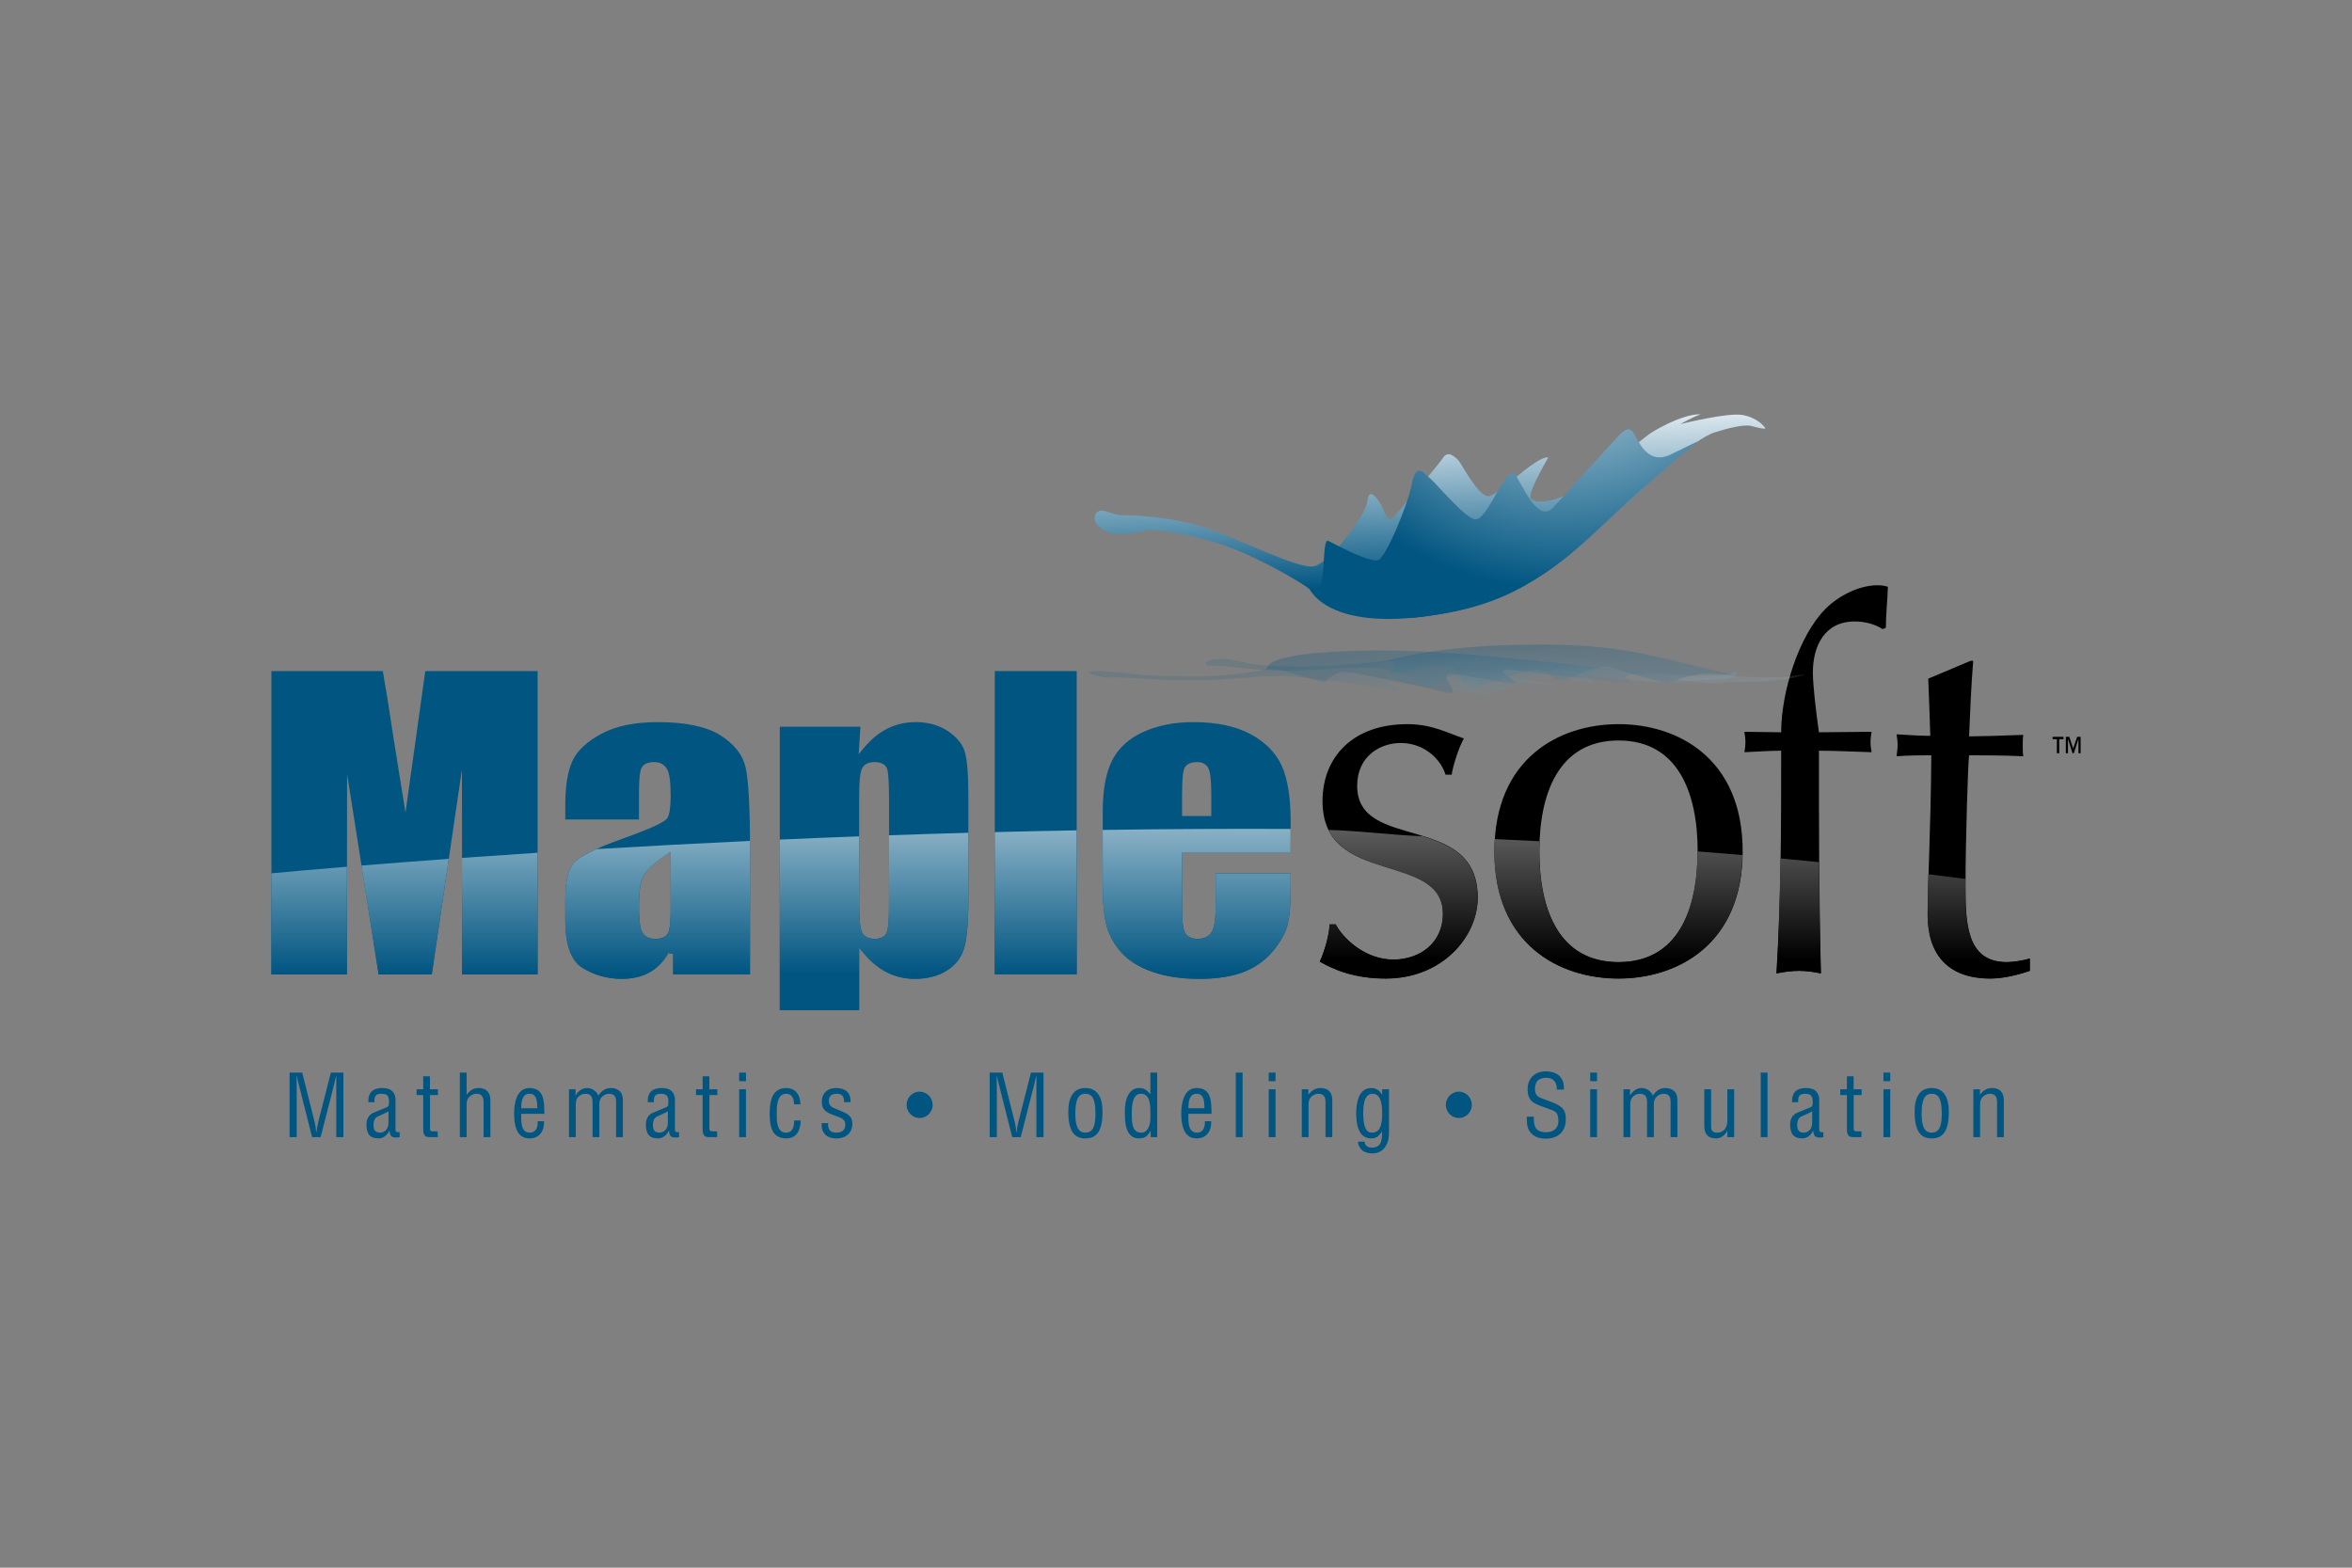 <?xml version="1.0" encoding="UTF-8"?>
<svg xmlns="http://www.w3.org/2000/svg" width="1200" height="800" viewBox="0 0 1200 800" fill="none">
  <rect x="0" y="0" width="1200" height="800" fill="#808080" stroke="none"/>
  <path d="M380.466 391.831C379.052 385.348 374.762 379.801 367.698 375.311C360.59 370.783 349.783 368.502 335.592 368.502C323.781 368.502 314.044 370.518 306.711 374.525C299.393 378.506 294.477 383.108 292.096 388.233C289.646 393.447 288.418 401.018 288.418 410.738V418.173H325.993V405.924C325.993 398.554 326.369 394.071 327.136 392.211C327.764 390.7 329.433 388.895 333.756 388.895C336.792 388.895 339.084 390.181 340.406 392.592C341.601 394.811 342.177 399.251 342.177 406.193C342.177 411.779 341.637 415.438 340.553 417.366C339.753 418.771 336.378 421.273 317.282 428.127C304.392 432.698 296.241 436.714 293.089 440.04C289.987 443.302 288.415 449.675 288.415 458.991V469.571C288.415 482.117 291.391 490.314 297.255 493.902C303.276 497.606 309.987 499.48 317.208 499.48C322.676 499.48 327.433 498.378 331.352 496.197C335.294 494.016 338.542 490.674 341.027 486.274L343.467 486.805V497.128H382.661V433.722C382.666 412.638 381.921 398.544 380.466 391.831ZM342.179 463.586C342.179 472.551 341.398 475.044 340.837 476.123C339.782 478.089 337.627 479.084 334.402 479.084C330.185 479.084 328.338 477.108 327.528 475.465C326.505 473.337 325.993 468.959 325.993 462.033C325.993 456.013 326.54 451.501 327.686 448.232C328.89 444.842 332.949 440.871 340.115 436.06L342.179 434.669V463.586ZM492.282 383.796C491.165 379.82 488.277 376.244 483.711 373.147C479.121 370.059 473.588 368.497 467.275 368.497C462.07 368.497 457.245 369.576 452.855 371.759C448.45 373.961 444.346 377.313 440.668 381.767L438.087 384.888L438.342 380.991L438.98 370.864H397.862V515.455H438.344V483.617L440.67 486.407C444.289 490.74 448.324 494.042 452.657 496.223C456.954 498.375 461.697 499.478 466.751 499.478C473.084 499.478 478.557 498.068 483.026 495.273C487.43 492.512 490.396 488.755 491.818 484.091C493.296 479.282 494.053 470.987 494.053 459.45V405.244C494.053 395.166 493.458 387.957 492.282 383.796ZM453.576 462.267C453.576 469.326 453.224 473.682 452.493 475.615C451.926 477.196 450.355 479.084 446.258 479.084C442.11 479.084 440.389 477.08 439.668 475.418C438.785 473.328 438.342 468.426 438.342 460.438V407.062C438.342 399.389 438.761 394.661 439.611 392.569C440.299 390.885 441.982 388.895 446.162 388.895C450.431 388.895 452.007 390.709 452.574 392.223C453.224 394.057 453.574 398.901 453.574 407.06V462.269L453.576 462.267ZM507.557 342.466H549.341V497.125H507.557V342.466ZM658.488 435.015V419.159C658.488 406.915 656.945 397.294 653.852 390.59C650.833 383.984 645.472 378.608 637.937 374.585C630.34 370.53 620.546 368.497 608.788 368.497C599.2 368.497 590.62 370.195 583.242 373.556C575.974 376.877 570.674 381.708 567.484 387.936C564.261 394.245 562.62 403.032 562.62 414.062V451.587C562.62 461.031 563.347 468.28 564.801 473.156C566.234 477.98 568.841 482.465 572.562 486.476C576.255 490.462 581.523 493.666 588.237 495.98C594.994 498.313 602.907 499.482 611.766 499.482C620.908 499.482 628.567 498.301 634.583 495.949C640.542 493.602 645.522 490.057 649.405 485.384C653.302 480.672 655.816 476.206 656.869 472.113C657.952 467.923 658.492 461.824 658.492 454.02V445.668H620.272V461.524C620.272 468.178 619.701 472.585 618.541 475.023C617.677 476.858 615.613 479.087 610.952 479.087C607.097 479.087 605.352 477.351 604.59 475.896C603.586 474.032 603.098 470.168 603.098 464.1V435.015H658.488ZM603.098 405.832C603.098 395.923 603.747 393.249 604.238 392.123C604.843 390.65 606.507 388.898 610.863 388.898C613.78 388.898 615.834 390.162 616.772 392.576C617.591 394.654 618.006 398.992 618.006 405.832V416.402H603.098V405.832ZM274.286 342.466V497.19H235.809L235.673 392.726L220.312 497.192H193.203L177.083 394.94L176.981 497.192H138.484V342.469H195.315C196.972 351.844 198.729 362.833 200.586 375.444L206.878 414.721L216.984 342.466H274.286Z" fill="#005581"></path>
  <path d="M681.499 471.673C685.159 478.703 696.36 489.64 710.971 489.64C723.976 489.64 736.232 481.563 736.232 466.185C736.232 433.874 674.753 452.906 674.753 408.877C674.753 386.195 690.372 369.535 717.991 369.535C730.764 369.535 738.846 374.213 746.896 376.827C744.065 381.77 741.172 391.409 740.661 395.325H737.523C734.913 386.979 726.331 379.153 714.594 379.153C704.438 379.153 692.432 385.667 692.432 401.049C692.432 434.926 753.955 414.088 753.955 458.122C753.955 477.915 735.968 499.292 707.047 499.292C691.158 499.292 680.738 494.856 673.434 490.674C675.517 486.269 678.381 476.875 678.381 471.675L681.499 471.673ZM825.798 369.535C856.021 369.535 889.116 386.976 889.116 434.396C889.116 481.839 856.023 499.289 825.798 499.289C795.56 499.289 762.47 481.839 762.47 434.396C762.473 386.976 795.56 369.535 825.798 369.535ZM825.798 490.938C856.533 490.938 866.153 463.593 866.153 434.396C866.153 405.227 856.533 377.877 825.798 377.877C795.039 377.877 785.39 405.227 785.39 434.396C785.392 463.59 795.041 490.938 825.798 490.938ZM960.599 321.054C956.447 318.454 951.519 317.142 946.267 317.142C930.885 317.142 924.934 329.66 924.934 343.19C924.934 349.458 926.491 363.012 928.031 373.694C936.899 373.694 946.022 373.432 954.888 373.432C954.614 375.265 954.347 377.089 954.347 378.639C954.347 380.467 954.612 382.305 954.888 383.855C946.02 383.6 936.897 383.088 928.031 383.088C928.031 420.849 928.031 458.374 929.069 496.666C925.448 495.885 921.551 495.364 917.877 495.364C914.242 495.364 910.33 495.887 906.438 496.666C908.754 458.374 908.754 421.128 908.754 383.088C902.514 383.088 896.265 383.6 890.006 383.855C890.27 382.303 890.518 380.465 890.518 378.641C890.518 377.094 890.27 375.263 890.006 373.43C896.265 373.43 902.779 373.694 908.754 373.694C908.754 353.37 917.622 324.451 931.431 310.638C937.671 304.394 948.091 298.651 958.014 298.651C959.566 298.651 961.654 298.916 963.213 299.437C962.966 306.477 962.185 313.517 962.185 320.278L960.599 321.054ZM1005.41 337.217H1006.73C1005.7 350.256 1005.15 363.014 1004.64 375.777C1008.29 375.777 1020.29 375.508 1032.28 375.011C1032.01 376.825 1032.01 378.637 1032.01 380.465C1032.01 382.3 1032.01 384.115 1032.28 385.929C1023.13 385.431 1010.9 385.431 1004.64 385.431C1004.12 388.031 1002.82 428.922 1002.82 451.608C1002.82 471.147 1003.33 490.938 1023.92 490.938C1026.78 490.938 1032.28 490.171 1035.66 489.119V495.364C1029.64 497.451 1022.1 499.287 1015.57 499.287C993.946 499.287 983.54 487.038 983.54 466.704C983.54 447.687 985.087 424.232 985.364 385.429C980.155 385.429 974.412 385.429 967.62 385.929C967.899 383.853 968.172 382.029 968.172 379.936C968.172 378.137 967.899 376.551 967.62 374.723C975.488 375.261 981.193 375.508 984.842 375.508C984.573 368.735 984.311 357.529 983.799 346.323L1005.41 337.217Z" fill="black"></path>
  <path d="M893.041 217.264C889.085 216.676 882.119 218.39 875.065 220.573C862.942 224.301 841.046 247.247 822.758 263.264C805.809 278.106 780.835 309.288 721.465 315.197C686.749 316.7 673.586 305.113 667.972 300.484C664.573 297.713 638.754 281.974 618.036 276.194C601.914 271.69 587.67 269.754 585.218 270.647C580.685 272.297 568.363 272.544 568.363 272.544C568.363 272.544 557.266 269.764 558.613 263.564C559.963 257.35 566.96 262.781 571.769 262.874C576.605 262.974 595.015 263.124 613.275 268.79C630.878 274.23 662.066 290.543 670.246 289.014C678.369 287.467 696.941 262.995 697.707 255.589C698.484 248.185 702.795 254.553 704.612 257.567C706.457 260.557 707.504 267.768 711.256 263.607C714.984 259.457 733.873 237.305 736.361 233.462C738.873 229.615 742.756 233.422 744.279 235.179C745.796 236.936 754.212 253.187 759.285 253.239C764.363 253.272 783.171 232.75 789.98 233.412C789.98 233.412 779.574 251.025 780.885 254.156C782.221 257.284 794.379 257.098 807.618 247.644C818.677 239.759 839.934 222.432 842.284 220.947C854.764 213.202 864.361 211.036 867.629 211.483C863.449 212.833 857.428 216.414 857.428 216.414C857.428 216.414 881.738 210.291 889.335 211.819C896.915 213.35 900.15 217.609 900.662 218.537C901.145 219.478 893.041 217.264 893.041 217.264Z" fill="url(#paint0_linear_274_9351)"></path>
  <path d="M851.576 232.308C840.994 236.857 836.447 226.168 833.959 221.72C831.495 217.276 829.021 219.423 827.124 221.12C824.469 223.501 799.272 251.837 792.096 259.267C784.921 266.702 777.143 248.637 773.572 242.935C768.722 235.224 759.84 264.29 753.052 265.071C748.431 265.607 732.504 246.397 729.464 243.961C726.469 241.521 722.531 235.522 720.341 246.923C718.225 257.884 707.414 283.596 703.421 285.698C699.417 287.776 680.99 277.546 677.657 275.994C674.329 274.446 676.583 300.075 672.119 300.415L667.801 299.884C667.801 299.884 675.576 320.949 725.9 314.7C761.87 310.226 783.378 300.106 816.587 268.99C846.643 240.809 866.553 225.037 866.553 225.037L851.576 232.308Z" fill="url(#paint1_radial_274_9351)"></path>
  <g opacity="0.75">
    <path opacity="0.2" d="M881.213 344.166C878.87 344.697 872.416 344.864 865.488 344.914C853.566 345.011 817.776 340.683 790.643 337.938C765.505 335.407 718.119 329.298 670.611 333.196C644.55 336.024 647.971 340.314 645.935 341.333C644.671 341.957 630.422 344.933 612.727 345.133C598.942 345.299 584.929 344.797 581.418 344.314C574.897 343.43 561.046 342.402 561.046 342.402C561.046 342.402 551.254 342.416 558.389 344.476C565.517 346.559 568.35 345.397 573.573 345.73C578.842 346.082 599.092 347.473 614.186 347.106C628.713 346.754 648.416 344.033 658.86 345.168C669.262 346.28 701.221 349.758 708.289 351.734C715.362 353.715 712.812 351.553 711.479 350.558C710.148 349.535 704.542 347.442 710.874 348.237C717.183 349.051 750.161 353.446 755.294 354.286C760.451 355.115 759.894 353.687 759.422 353.068C758.958 352.434 750.64 347.135 754.232 346.637C757.803 346.182 789.284 350.13 793.557 349.292C793.557 349.292 770.619 345.375 768.809 344.378C767.014 343.402 775.83 342.295 793.583 343.699C808.413 344.847 838.762 347.632 841.793 347.875C844.852 348.108 859.686 348.423 860.903 348.308C862.153 348.206 853.677 347.778 853.677 347.778C853.677 347.778 879.275 347.163 883.344 346.011C887.431 344.875 885.963 343.402 885.486 343.095C885.048 342.795 881.213 344.166 881.213 344.166Z" fill="url(#paint2_linear_274_9351)"></path>
    <path opacity="0.2" d="M838.423 343.868C826.855 343.576 829.062 345.811 831.23 347.282C833.352 348.727 829.185 348.561 826.328 348.278C808.303 346.189 790.281 344.064 772.265 341.902C760.644 340.516 771 346.263 773.469 348.18C776.79 350.775 744.905 343.535 739.372 343.954C735.592 344.233 741.172 351.046 741.153 352.027C741.153 352.975 743.641 355.008 732.035 352.046C720.879 349.201 690.558 343.054 685.839 342.859C681.161 342.659 677.043 347.216 676.043 347.942C675.033 348.699 655.811 342.135 650.602 341.673L646.284 341.516C646.284 341.516 643.8 335.564 672.783 333.243C701.781 330.917 730.273 331.589 781.176 336.931C832.123 342.302 855.509 344.585 855.509 344.585L838.423 343.868Z" fill="url(#paint3_radial_274_9351)"></path>
  </g>
  <g opacity="0.75">
    <path opacity="0.2" d="M912.906 345.171C908.842 345.64 902.247 345.683 895.684 345.58C884.394 345.414 867.412 340.288 852.576 336.926C838.848 333.824 817.729 326.668 759.806 329.501C725.519 331.751 712.875 336.103 707.239 337.091C703.883 337.676 679.842 340.316 662.806 340.15C649.554 340.005 638.51 339.183 637.063 338.633C634.294 337.614 625.378 336.253 625.378 336.253C625.378 336.253 616.369 336.043 615.31 338.286C614.224 340.519 621.11 339.407 624.681 339.871C628.221 340.34 641.681 342.183 656.899 342.173C671.531 342.131 699.683 339.836 705.104 341.193C710.53 342.554 727.092 346.749 726.321 348.887C725.512 351.03 731.13 348.813 733.594 347.78C736.058 346.735 738.634 344.497 741.493 345.468C744.334 346.411 758.47 351.537 760.154 352.47C761.803 353.422 766.505 352.006 768.393 351.353C770.267 350.704 782.092 345.23 787.189 344.83C792.248 344.416 806.64 349.051 813.587 348.347C813.587 348.347 806.913 343.916 808.899 342.883C810.894 341.845 823.012 340.957 834.199 342.733C843.527 344.23 861.22 347.68 863.094 348.011C864.991 348.309 877.519 348.937 879.033 348.87C880.575 348.787 874.417 348.154 874.417 348.154C874.417 348.154 900.185 348.106 908.059 347.075C915.958 346.025 920.055 344.518 920.781 344.197C921.481 343.883 912.906 345.171 912.906 345.171Z" fill="url(#paint4_linear_274_9351)"></path>
    <path opacity="0.2" d="M874.754 343.916C865.162 343.364 859 345.642 855.605 347.166C852.191 348.673 848.98 348.389 847.454 348.044C845.311 347.532 826.73 342.147 821.149 340.483C815.55 338.843 803.996 344.799 799.216 346.783C792.766 349.437 790.097 341.485 783.448 341.788C778.975 341.978 759.007 348.925 755.474 349.882C751.951 350.835 746.78 352.932 747.016 349.701C747.225 346.613 741.907 339.802 738.376 339.505C734.814 339.178 714.266 343.647 710.602 344.378C706.962 345.095 713.383 338.11 710.255 337.538L706.922 337.274C706.922 337.274 726.48 331.263 761.645 329.591C796.78 327.932 820.525 329.21 847.601 335.7C874.732 342.192 887.752 345.009 887.752 345.009L874.754 343.916Z" fill="url(#paint5_radial_274_9351)"></path>
  </g>
  <path d="M1052.81 376.008H1047.24V377.206H1049.41V384.381H1050.63V377.206H1052.81V376.008ZM1061.54 376.008H1059.79L1057.75 381.915H1057.72L1055.78 376.006H1053.99V384.381H1055.09V377.206H1055.12L1057.42 384.381H1058.06L1060.39 377.206H1060.45V384.381H1061.54V376.008Z" fill="black"></path>
  <path d="M168.801 547.368H175.207V580.279H171.569V553.163C171.569 551.758 171.648 550.401 171.569 548.997H171.481C171.079 550.925 170.774 552.151 170.467 553.43L163.584 580.277H159.228L152.338 553.03C152.04 551.887 151.769 550.792 151.383 548.994H151.305C151.305 550.399 151.381 551.844 151.381 553.249V580.279H147.738V547.368H154.188L160.637 573.04C160.982 574.444 161.166 575.801 161.332 577.913H161.43C161.646 576.246 161.868 574.616 162.263 572.99L168.801 547.368ZM203.909 580.279C203.635 580.322 203.371 580.363 203.109 580.446C200.171 580.589 199.076 580.32 198.726 576.994H198.638C197.795 579.129 195.562 580.934 193.246 580.934C188.363 580.934 186.97 578.213 186.97 573.782C186.97 572.861 187.092 569.354 190.468 567.864C192.448 566.985 197.367 565.138 197.795 564.786C198.541 564.219 198.462 563.25 198.462 561.976C198.462 559.215 197.41 558.155 194.596 558.155C191.439 558.155 190.991 559.6 191.046 562.467H187.927C187.751 557.422 190.258 555.222 195.167 555.222C202.409 555.222 201.795 561.286 201.795 561.853V575.844C201.795 576.458 201.714 577.337 202.409 577.689C202.9 577.82 203.423 577.772 203.909 577.732V580.279ZM198.2 567.114C196.481 568.121 194.562 568.869 192.713 569.752C191.091 570.492 190.558 572.29 190.558 573.961C190.558 576.415 191.177 577.996 193.993 577.996C195.298 577.996 198.2 576.992 198.2 573.04V567.114ZM219.343 555.882H223.426V558.819H219.396V575.451C219.396 576.285 219.086 577.334 221.017 577.334H223.334V580.277H219.517C217.458 580.32 215.925 579.967 215.925 576.282V558.817H212.551V555.879H215.927V549.254H219.346L219.343 555.882ZM238.075 580.279H234.613V547.368H238.075V558.558H238.175C239.751 556.453 241.548 555.225 244.177 555.225C247.819 555.225 250.19 557.153 250.19 561.453V580.279H246.717V562.419C246.717 559.877 245.881 558.158 243.082 558.158C241.809 558.158 240.584 558.646 239.661 559.522C238.249 560.795 238.073 562.2 238.073 563.952L238.075 580.279ZM277.574 572.156C277.793 576.942 275.329 580.936 270.203 580.936C265.596 580.936 262.304 577.865 262.304 568.033C262.304 562.9 263.653 555.225 270.103 555.225C278.009 555.225 277.574 562.686 277.738 568.38H265.894C265.982 571.673 265.415 577.999 270.291 577.999C273.617 577.999 274.529 574.923 274.319 572.156H277.574ZM274.153 565.531C274.014 562.686 274.193 558.155 270.155 558.155C266.118 558.155 266.032 562.643 265.896 565.531H274.153ZM293.753 580.279H290.303V555.882H293.632V559H293.72C294.848 556.939 296.957 555.222 299.505 555.222C302.1 555.222 304.195 556.76 305.3 559.091C307.018 556.584 308.771 555.222 311.847 555.222C313.501 555.222 315.039 555.798 316.318 556.939C317.886 558.384 317.798 561.105 317.798 562.643V580.279H314.334V562.419C314.334 559.693 313.589 558.158 310.613 558.158C309.402 558.212 308.249 558.695 307.361 559.522C305.959 560.795 305.785 562.2 305.785 563.952V580.277H302.321V562.417C302.321 559.874 301.488 558.155 298.676 558.155C297.403 558.156 296.179 558.644 295.255 559.519C293.853 560.793 293.755 562.198 293.755 563.95V580.282L293.753 580.279ZM346.455 580.279C346.191 580.322 345.927 580.363 345.667 580.446C342.72 580.589 341.622 580.32 341.272 576.994H341.177C340.358 579.129 338.118 580.934 335.797 580.934C330.921 580.934 329.526 578.213 329.526 573.782C329.526 572.861 329.65 569.354 333.035 567.864C335.006 566.985 339.915 565.138 340.358 564.786C341.096 564.219 341.006 563.25 341.006 561.976C341.006 559.215 339.968 558.155 337.151 558.155C333.999 558.155 333.547 559.6 333.599 562.467H330.488C330.307 557.422 332.814 555.222 337.72 555.222C344.967 555.222 344.346 561.286 344.346 561.853V575.844C344.346 576.458 344.26 577.337 344.967 577.689C345.441 577.82 345.97 577.772 346.453 577.732L346.455 580.279ZM340.744 567.114C339.044 568.121 337.108 568.869 335.266 569.752C333.635 570.492 333.121 572.29 333.121 573.961C333.121 576.415 333.725 577.996 336.539 577.996C337.858 577.996 340.746 576.992 340.746 573.04V567.112L340.744 567.114ZM361.906 555.882H365.991V558.819H361.942V575.451C361.942 576.285 361.635 577.334 363.565 577.334H365.891V580.277H362.075C360.018 580.32 358.483 579.967 358.483 576.282V558.817H355.107V555.879H358.483V549.254H361.906V555.882ZM377.124 551.758V547.368H380.597V551.758H377.124ZM377.124 580.279V555.882H380.597V580.279H377.124ZM396.293 569.133C396.293 572.332 396.512 577.996 400.948 577.996C404.716 577.996 405.076 574.747 405.254 571.761H408.54C408.409 576.458 406.647 580.936 401.219 580.936C393.763 580.936 392.701 574.706 392.701 568.383C392.701 562.422 393.658 555.225 401.126 555.225C406.04 555.225 408.411 559.046 408.364 563.567H405.123C405.078 560.888 404.369 558.162 401.083 558.162C396.039 558.155 396.293 565.664 396.293 569.133ZM430.611 562.419C430.745 559.522 429.683 558.158 426.748 558.158C424.291 558.158 422.891 559.303 422.891 561.853C422.891 565.014 425.479 565.4 427.843 566.414C431.359 567.995 434.861 568.869 434.861 573.437C434.861 578.08 431.623 580.984 426.624 580.936C424.457 580.984 421.836 580.232 420.553 578.396C419.11 576.458 419.198 574.835 419.198 573.166H422.493C422.365 576.156 423.372 577.999 426.624 577.999C429.426 577.999 431.259 576.856 431.259 573.873C431.259 570.399 427.752 570.097 425.253 569.042C421.477 567.642 419.279 566.369 419.279 562.114C419.279 557.901 422.224 555.222 426.448 555.222C431.259 555.222 434.073 557.422 433.985 562.419H430.611ZM469.172 570.537C465.539 570.537 462.544 567.469 462.544 563.829C462.544 560.141 465.539 557.062 469.172 557.062C472.855 557.062 475.845 560.141 475.845 563.829C475.843 567.471 472.855 570.537 469.172 570.537ZM526.002 547.368H532.399V580.279H528.764V553.163C528.764 551.758 528.84 550.401 528.764 548.997H528.678C528.281 550.925 527.964 552.151 527.667 553.43L520.782 580.277H516.439L509.537 553.03C509.245 551.887 508.98 550.792 508.587 548.994H508.499C508.499 550.399 508.587 551.844 508.587 553.249V580.279H504.928V547.368H511.382L517.846 573.04C518.187 574.444 518.372 575.801 518.546 577.913H518.634C518.853 576.246 519.06 574.616 519.467 572.99L526.002 547.368ZM553.769 580.934C548.5 580.934 545.048 577.772 545.048 567.245C545.048 559.874 547.767 555.222 553.769 555.222C559.78 555.222 562.509 559.874 562.509 567.245C562.509 577.82 559.133 580.934 553.769 580.934ZM553.769 558.155C550.224 558.155 548.636 560.969 548.636 568.345C548.636 574.085 549.731 577.996 553.769 577.996C557.897 577.996 558.904 574.085 558.904 568.342C558.904 560.969 557.404 558.155 553.769 558.155ZM586.935 547.368H590.406V580.279H587.073V577.075H586.992C585.492 579.967 583.999 580.934 581.064 580.934C573.388 580.934 573.991 570.183 573.915 568.031C573.646 560.884 576.017 555.222 581.238 555.222C583.733 555.222 585.228 556.274 586.849 558.381H586.935V547.368ZM586.935 567.683C586.935 564.35 586.849 558.155 582.197 558.155C579.3 558.155 577.426 560.443 577.426 567.942C577.426 573.206 577.593 577.996 582.335 577.996C585.921 577.996 586.937 573.478 586.937 570.711L586.935 567.683ZM617.968 572.156C618.179 576.942 615.727 580.936 610.594 580.936C605.988 580.936 602.688 577.865 602.688 568.033C602.688 562.9 604.05 555.225 610.502 555.225C618.398 555.225 617.968 562.686 618.144 568.38H606.295C606.369 571.673 605.802 577.999 610.678 577.999C614.013 577.999 614.935 574.923 614.706 572.156H617.968ZM614.53 565.531C614.408 562.686 614.585 558.155 610.554 558.155C606.512 558.155 606.416 562.643 606.295 565.531H614.53ZM630.509 580.279V547.368H633.983V580.279H630.509ZM647.32 551.758V547.368H650.784V551.758H647.32ZM647.32 580.279V555.882H650.784V580.279H647.32ZM667.541 558.555H667.63C669.298 556.453 671.098 555.222 673.739 555.222C677.374 555.222 679.74 557.153 679.74 561.453V580.279H676.276V562.419C676.276 559.877 675.438 558.158 672.641 558.158C671.363 558.158 670.129 558.648 669.21 559.522C667.81 560.795 667.63 562.2 667.63 563.952V580.277H664.175V555.879H667.541V558.555ZM705.181 555.882H708.659V577.337C708.659 580.322 708.43 582.605 706.809 585.193C705.274 587.6 702.769 588.574 700.105 588.574C696.194 588.574 693.308 586.772 692.813 582.605H696.194C696.501 584.796 697.905 585.631 700.015 585.631C705.621 585.631 705.064 580.098 705.097 577.425H705.009C703.569 579.927 701.979 580.936 699.746 580.936C695.132 580.936 691.944 577.732 691.944 567.902C691.944 562.769 693.218 555.222 699.662 555.222C701.895 555.222 703.921 556.32 705.097 558.65H705.181V555.882ZM695.529 568.083C695.529 574.044 696.543 577.996 699.965 577.996C705.233 577.996 705.181 571.454 705.181 567.552C705.181 562.726 704.181 558.155 700.312 558.155C695.715 558.155 695.529 564.786 695.529 568.083ZM744.282 570.537C740.637 570.537 737.661 567.469 737.661 563.829C737.661 560.141 740.637 557.062 744.282 557.062C747.974 557.062 750.945 560.141 750.945 563.829C750.945 567.471 747.974 570.537 744.282 570.537ZM794.253 556.017C794.522 552.594 792.687 550.006 789.042 550.006C783.723 550.006 783.15 553.339 783.15 555.886C783.15 558.158 784.169 559.567 786.271 560.357C788.023 561.012 789.735 561.674 791.492 562.333C797.727 564.667 798.867 566.852 798.867 571.202C798.867 577.427 794.956 581.072 788.637 581.072C785.392 581.072 781.528 580.151 779.645 575.846C778.948 574.223 778.986 571.587 778.948 569.84H782.588C782.407 574.708 783.34 577.777 788.818 577.777C792.515 577.777 795.096 575.896 795.096 572.035C795.096 567.026 793.082 566.99 789.735 565.716C787.94 565.019 785.042 564.088 783.29 563.164C780.169 561.593 779.388 558.96 779.388 555.713C779.388 550.27 783.202 546.723 788.549 546.723C794.56 546.723 798.243 549.835 797.896 556.022H794.253V556.017ZM811.323 551.758V547.368H814.792V551.758H811.323ZM811.323 580.279V555.882H814.792V580.279H811.323ZM831.773 580.279H828.305V555.882H831.638V559H831.735C832.866 556.939 834.976 555.222 837.511 555.222C840.111 555.222 842.213 556.76 843.318 559.091C845.025 556.584 846.777 555.222 849.846 555.222C851.51 555.222 853.055 555.798 854.324 556.939C855.905 558.384 855.816 561.105 855.816 562.643V580.279H852.353V562.419C852.353 559.693 851.607 558.158 848.62 558.158C847.413 558.21 846.264 558.694 845.384 559.522C843.97 560.795 843.794 562.2 843.794 563.952V580.277H840.33V562.417C840.33 559.874 839.497 558.155 836.69 558.155C835.411 558.155 834.192 558.646 833.264 559.519C831.864 560.793 831.776 562.198 831.776 563.95V580.282L831.773 580.279ZM881.309 577.075H881.221C880.036 579.577 877.798 580.934 875.427 580.934C871.786 580.934 869.544 578.999 869.544 574.704V555.882H873.013V574.835C873.013 576.899 873.681 577.996 876.138 577.996C876.955 578.008 877.762 577.818 878.487 577.442C879.212 577.067 879.833 576.518 880.295 575.844C881.09 574.616 881.309 572.951 881.309 571.542V555.882H884.778V580.279H881.309V577.075ZM898.331 580.279V547.368H901.8V580.279H898.331ZM930.276 580.279C930.012 580.322 929.75 580.363 929.49 580.446C926.543 580.589 925.441 580.32 925.1 576.994H925.012C924.179 579.129 921.934 580.934 919.613 580.934C914.749 580.934 913.344 578.213 913.344 573.782C913.344 572.861 913.475 569.354 916.851 567.864C918.822 566.985 923.743 565.138 924.179 564.786C924.924 564.219 924.839 563.25 924.839 561.976C924.839 559.215 923.784 558.155 920.97 558.155C917.803 558.155 917.385 559.6 917.423 562.467H914.297C914.121 557.422 916.63 555.222 921.536 555.222C928.786 555.222 928.167 561.286 928.167 561.853V575.844C928.167 576.458 928.079 577.337 928.786 577.689C929.264 577.82 929.786 577.772 930.274 577.732L930.276 580.279ZM924.577 567.114C922.865 568.121 920.937 568.869 919.084 569.752C917.465 570.492 916.942 572.29 916.942 573.961C916.942 576.415 917.556 577.996 920.36 577.996C921.686 577.996 924.577 576.992 924.577 573.04V567.114ZM945.725 555.882H949.812V558.819H945.763V575.451C945.763 576.285 945.456 577.334 947.391 577.334H949.717V580.277H945.903C943.834 580.32 942.299 579.967 942.299 576.282V558.817H938.923V555.879H942.299V549.254H945.725V555.882ZM960.933 551.758V547.368H964.406V551.758H960.933ZM960.933 580.279V555.882H964.406V580.279H960.933ZM985.559 580.934C980.295 580.934 976.836 577.772 976.836 567.245C976.836 559.874 979.557 555.222 985.559 555.222C991.57 555.222 994.301 559.874 994.301 567.245C994.301 577.82 990.911 580.934 985.559 580.934ZM985.559 558.155C982.007 558.155 980.417 560.969 980.417 568.345C980.417 574.085 981.514 577.996 985.559 577.996C989.675 577.996 990.692 574.085 990.692 568.342C990.692 560.969 989.204 558.155 985.559 558.155ZM1010.18 558.555H1010.26C1011.93 556.453 1013.72 555.222 1016.36 555.222C1020 555.222 1022.37 557.153 1022.37 561.453V580.279H1018.9V562.419C1018.9 559.877 1018.08 558.158 1015.27 558.158C1013.99 558.158 1012.77 558.648 1011.84 559.522C1010.43 560.795 1010.26 562.2 1010.26 563.952V580.277H1006.8V555.879H1010.18V558.555Z" fill="#005581"></path>
  <path d="M288.395 459.041V469.623C288.395 482.165 291.366 490.366 297.229 493.952C303.255 497.654 309.966 499.532 317.187 499.532C322.656 499.532 327.412 498.43 331.331 496.249C335.273 494.064 338.521 490.716 341.006 486.322L343.446 486.857V497.175H382.645V433.76C382.645 432.155 382.626 430.658 382.617 429.139C356.501 430.354 330.393 431.74 304.295 433.296C298.758 435.798 294.977 438.076 293.066 440.09C289.966 443.352 288.395 449.723 288.395 459.041ZM327.662 448.282C328.867 444.892 332.931 440.921 340.097 436.11L342.161 434.719V463.636C342.161 472.606 341.38 475.094 340.818 476.177C339.763 478.139 337.599 479.134 334.378 479.134C330.164 479.134 328.315 477.168 327.505 475.515C326.486 473.385 325.97 469.007 325.97 462.086C325.97 456.06 326.515 451.551 327.662 448.282Z" fill="url(#paint6_linear_274_9351)"></path>
  <path d="M438.316 515.5V483.672L440.649 486.453C444.263 490.79 448.303 494.092 452.627 496.273C456.938 498.43 461.676 499.532 466.725 499.532C473.058 499.532 478.531 498.123 483 495.328C487.404 492.561 490.366 488.809 491.792 484.146C493.27 479.325 494.025 471.037 494.025 459.5V424.98C480.303 425.356 466.813 425.784 453.548 426.249V462.317C453.548 469.371 453.196 473.732 452.474 475.665C451.898 477.246 450.327 479.129 446.234 479.129C442.092 479.129 440.361 477.125 439.637 475.461C438.764 473.368 438.316 468.471 438.316 460.484V426.794C424.539 427.306 411.016 427.853 397.844 428.439V515.497L438.316 515.5Z" fill="url(#paint7_linear_274_9351)"></path>
  <path d="M549.316 497.175V423.739C535.203 423.987 521.274 424.285 507.527 424.632V497.175H549.316Z" fill="url(#paint8_linear_274_9351)"></path>
  <path d="M564.778 473.201C566.206 478.032 568.822 482.515 572.543 486.524C576.226 490.524 581.5 493.714 588.209 496.033C594.965 498.363 602.883 499.535 611.742 499.535C620.879 499.535 628.543 498.349 634.564 495.997C640.518 493.649 645.498 490.105 649.381 485.431C653.283 480.72 655.793 476.261 656.845 472.161C657.923 467.976 658.473 461.876 658.473 454.072V445.721H620.244V461.572C620.244 468.24 619.682 472.632 618.513 475.075C617.653 476.911 615.587 479.134 610.928 479.134C607.069 479.134 605.328 477.399 604.567 475.944C603.567 474.08 603.074 470.225 603.074 464.147V435.067H658.471V423.018C626.514 422.877 594.556 423.046 562.602 423.525V451.634C562.602 461.084 563.321 468.328 564.778 473.201Z" fill="url(#paint9_linear_274_9351)"></path>
  <path d="M274.267 497.24V435.165C260.628 436.053 247.762 436.926 235.699 437.795L235.78 497.24H274.267Z" fill="url(#paint10_linear_274_9351)"></path>
  <path d="M176.955 497.24L177.012 442.297C160.364 443.678 147.324 444.845 138.461 445.663V497.24H176.955Z" fill="url(#paint11_linear_274_9351)"></path>
  <path d="M220.287 497.24L228.962 438.274C212.347 439.483 197.434 440.64 184.426 441.692L193.177 497.24H220.287Z" fill="url(#paint12_linear_274_9351)"></path>
  <path d="M725.921 426.72C710.078 426.173 693.489 423.887 677.838 423.539C690.194 448.399 736.137 439.005 736.137 466.283C736.137 481.66 723.881 489.738 710.875 489.738C696.265 489.738 685.063 478.801 681.404 471.768H678.283C678.283 476.97 675.419 486.36 673.336 490.764C680.64 494.949 691.06 499.385 706.949 499.385C735.87 499.385 753.857 478.008 753.857 458.212C753.859 437.545 740.306 431.17 725.921 426.72Z" fill="url(#paint13_linear_274_9351)"></path>
  <path d="M866.062 434.474V434.491C866.062 463.69 856.441 491.033 825.706 491.033C794.947 491.033 785.298 463.69 785.298 434.491C785.298 432.748 785.336 431.013 785.408 429.289C777.794 428.896 770.192 428.529 762.607 428.184C762.461 430.282 762.385 432.385 762.379 434.488C762.379 481.934 795.466 499.385 825.706 499.385C855.527 499.385 888.124 482.372 888.984 436.341C881.344 435.691 873.702 435.067 866.062 434.474Z" fill="url(#paint14_linear_274_9351)"></path>
  <path d="M928.07 439.959C921.514 439.305 914.955 438.671 908.391 438.067C908.11 457.522 907.539 477.003 906.344 496.763C910.236 495.983 914.145 495.461 917.783 495.461C921.457 495.461 925.354 495.983 928.975 496.763C928.458 477.677 928.199 458.786 928.07 439.959Z" fill="url(#paint15_linear_274_9351)"></path>
  <path d="M1023.82 491.033C1003.24 491.033 1002.73 471.242 1002.73 451.706C1002.73 450.68 1002.73 449.606 1002.74 448.508C996.446 447.688 990.149 446.894 983.85 446.125C983.614 453.756 983.445 460.531 983.445 466.804C983.445 487.138 993.851 499.387 1015.48 499.387C1022 499.387 1029.54 497.551 1035.57 495.464V489.219C1032.18 490.269 1026.68 491.033 1023.82 491.033Z" fill="url(#paint16_linear_274_9351)"></path>
  <defs>
    <linearGradient id="paint0_linear_274_9351" x1="728.159" y1="203.796" x2="731.754" y2="298.715" gradientUnits="userSpaceOnUse">
      <stop stop-color="white"></stop>
      <stop offset="1" stop-color="#005581"></stop>
    </linearGradient>
    <radialGradient id="paint1_radial_274_9351" cx="0" cy="0" r="1" gradientUnits="userSpaceOnUse" gradientTransform="translate(797.22 139.69) rotate(165.7) scale(161.308 161.309)">
      <stop stop-color="white"></stop>
      <stop offset="1" stop-color="#005581"></stop>
    </radialGradient>
    <linearGradient id="paint2_linear_274_9351" x1="847.87" y1="392.967" x2="825.542" y2="297.287" gradientUnits="userSpaceOnUse">
      <stop stop-color="white"></stop>
      <stop offset="1" stop-color="#005581"></stop>
    </linearGradient>
    <radialGradient id="paint3_radial_274_9351" cx="0" cy="0" r="1" gradientUnits="userSpaceOnUse" gradientTransform="translate(872.566 389.115) rotate(178.62) scale(177.486 60.273)">
      <stop offset="0.006" stop-color="white"></stop>
      <stop offset="1" stop-color="#005581"></stop>
    </radialGradient>
    <linearGradient id="paint4_linear_274_9351" x1="695.484" y1="393.51" x2="688.992" y2="338.059" gradientUnits="userSpaceOnUse">
      <stop stop-color="white"></stop>
      <stop offset="1" stop-color="#005581"></stop>
    </linearGradient>
    <radialGradient id="paint5_radial_274_9351" cx="0" cy="0" r="1" gradientUnits="userSpaceOnUse" gradientTransform="translate(739.901 389.89) rotate(179.905) scale(178.522 59.873)">
      <stop stop-color="white"></stop>
      <stop offset="1" stop-color="#005581"></stop>
    </radialGradient>
    <linearGradient id="paint6_linear_274_9351" x1="335.521" y1="360" x2="335.521" y2="496.975" gradientUnits="userSpaceOnUse">
      <stop stop-color="white"></stop>
      <stop offset="1" stop-color="#005581"></stop>
    </linearGradient>
    <linearGradient id="paint7_linear_274_9351" x1="445.934" y1="359.995" x2="445.934" y2="496.973" gradientUnits="userSpaceOnUse">
      <stop stop-color="white"></stop>
      <stop offset="1" stop-color="#005581"></stop>
    </linearGradient>
    <linearGradient id="paint8_linear_274_9351" x1="528.421" y1="359.998" x2="528.421" y2="496.978" gradientUnits="userSpaceOnUse">
      <stop stop-color="white"></stop>
      <stop offset="1" stop-color="#005581"></stop>
    </linearGradient>
    <linearGradient id="paint9_linear_274_9351" x1="610.537" y1="359.995" x2="610.537" y2="496.975" gradientUnits="userSpaceOnUse">
      <stop stop-color="white"></stop>
      <stop offset="1" stop-color="#005581"></stop>
    </linearGradient>
    <linearGradient id="paint10_linear_274_9351" x1="254.983" y1="359.995" x2="254.983" y2="496.978" gradientUnits="userSpaceOnUse">
      <stop stop-color="white"></stop>
      <stop offset="1" stop-color="#005581"></stop>
    </linearGradient>
    <linearGradient id="paint11_linear_274_9351" x1="157.738" y1="359.993" x2="157.738" y2="496.98" gradientUnits="userSpaceOnUse">
      <stop stop-color="white"></stop>
      <stop offset="1" stop-color="#005581"></stop>
    </linearGradient>
    <linearGradient id="paint12_linear_274_9351" x1="206.693" y1="359.995" x2="206.693" y2="496.978" gradientUnits="userSpaceOnUse">
      <stop stop-color="white"></stop>
      <stop offset="1" stop-color="#005581"></stop>
    </linearGradient>
    <linearGradient id="paint13_linear_274_9351" x1="713.599" y1="305.741" x2="713.599" y2="489.569" gradientUnits="userSpaceOnUse">
      <stop stop-color="white"></stop>
      <stop offset="1"></stop>
    </linearGradient>
    <linearGradient id="paint14_linear_274_9351" x1="825.682" y1="310.455" x2="825.682" y2="489.807" gradientUnits="userSpaceOnUse">
      <stop stop-color="white"></stop>
      <stop offset="1"></stop>
    </linearGradient>
    <linearGradient id="paint15_linear_274_9351" x1="917.657" y1="310.46" x2="917.657" y2="489.807" gradientUnits="userSpaceOnUse">
      <stop stop-color="white"></stop>
      <stop offset="1"></stop>
    </linearGradient>
    <linearGradient id="paint16_linear_274_9351" x1="1009.5" y1="310.46" x2="1009.5" y2="489.807" gradientUnits="userSpaceOnUse">
      <stop stop-color="white"></stop>
      <stop offset="1"></stop>
    </linearGradient>
  </defs>
</svg>

